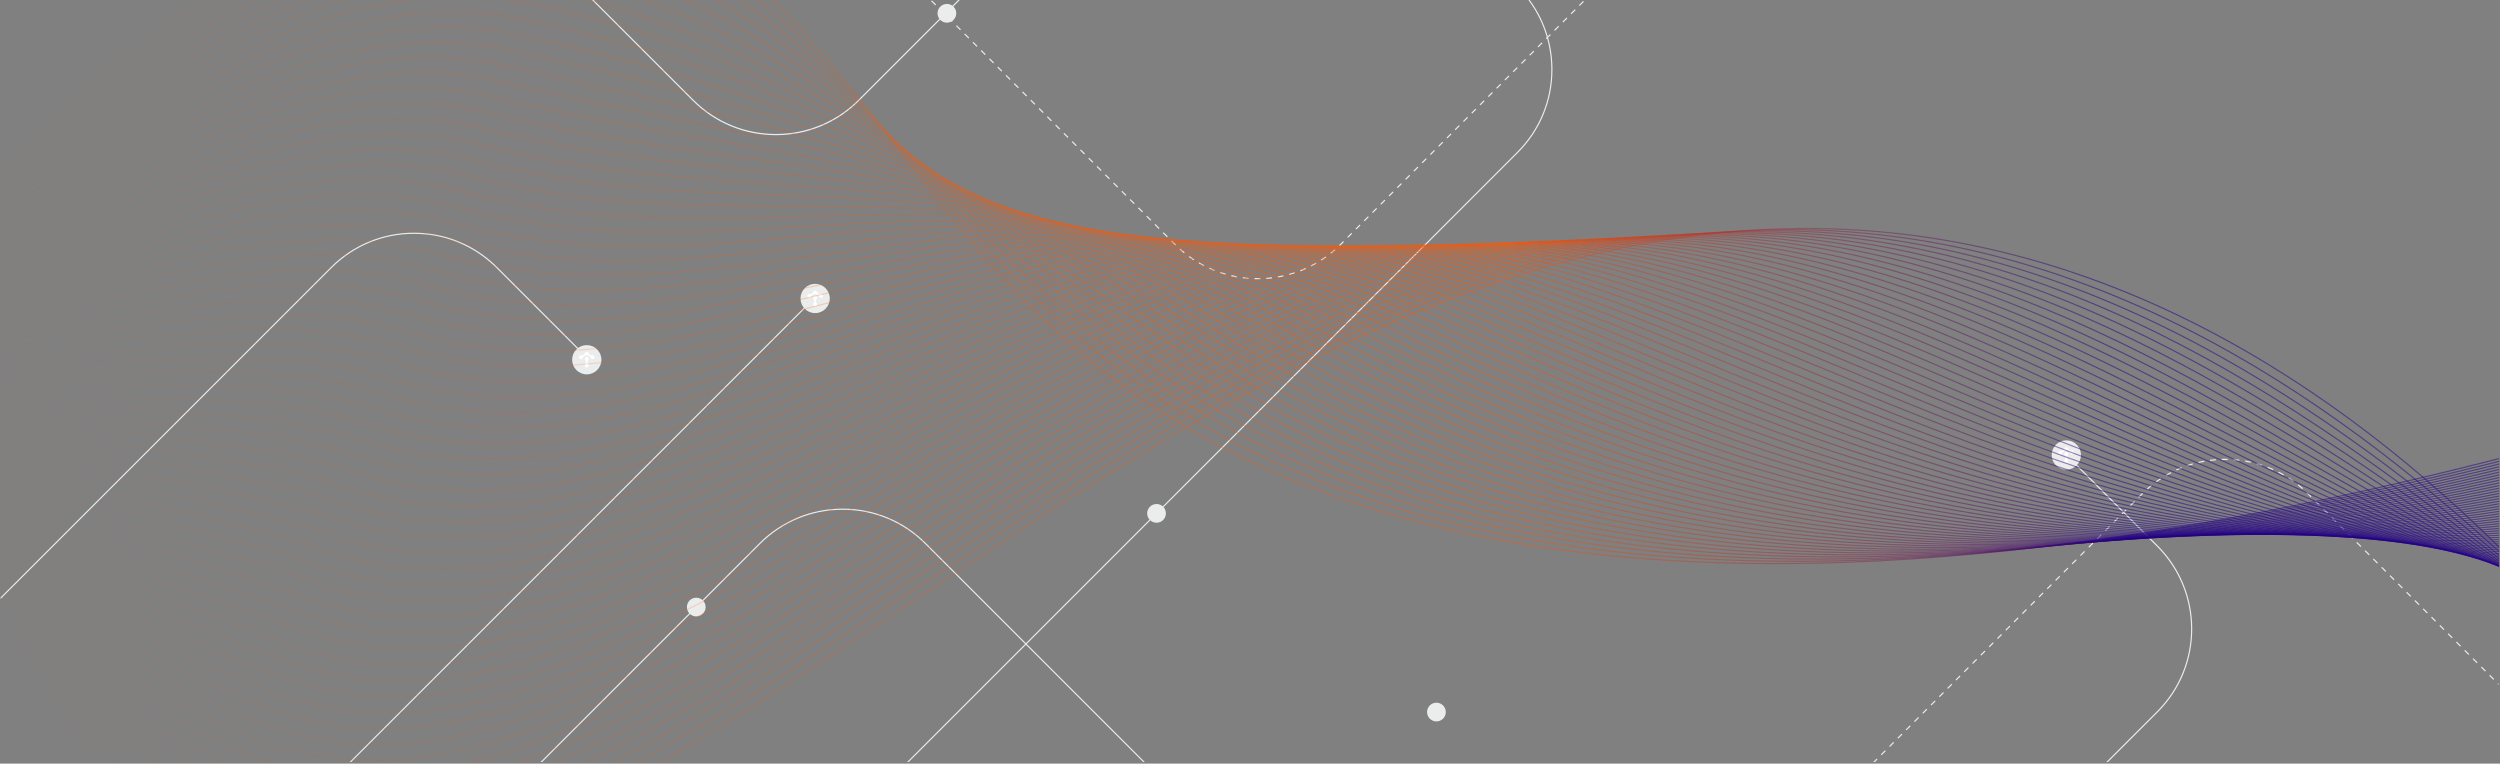 <?xml version="1.0" encoding="UTF-8"?>
<svg xmlns="http://www.w3.org/2000/svg" width="1601" height="489" viewBox="0 0 1601 489" fill="none">
  <rect x="0" y="0" width="1601" height="489" fill="#808080" stroke="none"/>
  <g clip-path="url(#clip0_884_62100)">
    <g clip-path="url(#clip1_884_62100)">
      <path d="M997.642 691.043L997.109 690.51L999.764 687.855L1000.3 688.388L997.642 691.043ZM1002.96 685.725L1002.43 685.193L1005.08 682.538L1005.61 683.07L1002.96 685.725ZM1008.28 680.408L1007.74 679.875L1010.4 677.22L1010.93 677.753L1008.27 680.408H1008.28ZM1013.59 675.09L1013.06 674.558L1015.72 671.903L1016.25 672.435L1013.59 675.09ZM1018.91 669.773L1018.38 669.24L1021.03 666.585L1021.57 667.118L1018.91 669.78V669.773ZM1024.23 664.455L1023.7 663.923L1026.35 661.268L1026.88 661.8L1024.23 664.455ZM1029.55 659.138L1029.01 658.605L1031.67 655.95L1032.2 656.483L1029.55 659.145V659.138ZM1034.86 653.82L1034.33 653.288L1036.99 650.633L1037.52 651.165L1034.86 653.82ZM1040.18 648.503L1039.65 647.97L1042.3 645.315L1042.84 645.848L1040.18 648.503ZM1045.5 643.185L1044.97 642.653L1047.62 639.99L1048.15 640.523L1045.5 643.178V643.185ZM1050.82 637.868L1050.28 637.335L1052.94 634.68L1053.47 635.213L1050.82 637.868ZM1056.13 632.55L1055.6 632.018L1058.26 629.363L1058.79 629.895L1056.13 632.55ZM1061.45 627.233L1060.92 626.7L1063.57 624.045L1064.11 624.578L1061.45 627.233ZM1066.77 621.915L1066.24 621.383L1068.89 618.728L1069.42 619.26L1066.77 621.915ZM1072.09 616.598L1071.55 616.065L1074.21 613.41L1074.74 613.943L1072.09 616.598ZM1077.4 611.28L1076.87 610.748L1079.53 608.093L1080.06 608.625L1077.4 611.28ZM1082.72 605.963L1082.19 605.43L1084.85 602.775L1085.38 603.308L1082.73 605.97L1082.72 605.963ZM1766.89 605.52L1764.23 602.865L1764.76 602.333L1767.42 604.988L1766.89 605.52ZM1088.04 600.645L1087.51 600.113L1090.16 597.458L1090.69 597.99L1088.04 600.645ZM1761.57 600.203L1758.91 597.548L1759.45 597.015L1762.1 599.67L1761.57 600.203ZM1093.36 595.328L1092.82 594.795L1095.48 592.14L1096.01 592.673L1093.36 595.328ZM1756.26 594.885L1753.6 592.223L1754.14 591.69L1756.79 594.345L1756.26 594.878V594.885ZM1098.67 590.01L1098.14 589.478L1100.8 586.823L1101.33 587.355L1098.67 590.01ZM1750.94 589.568L1748.29 586.913L1748.82 586.38L1751.47 589.035L1750.94 589.568ZM1103.99 584.693L1103.46 584.16L1106.11 581.505L1106.65 582.038L1103.99 584.693ZM1745.62 584.25L1742.97 581.595L1743.5 581.063L1746.16 583.718L1745.62 584.25ZM1109.31 579.375L1108.78 578.843L1111.43 576.188L1111.96 576.72L1109.31 579.383V579.375ZM1740.31 578.933L1737.65 576.278L1738.18 575.745L1740.84 578.4L1740.31 578.933ZM1114.63 574.058L1114.09 573.525L1116.75 570.863L1117.28 571.395L1114.63 574.05V574.058ZM1734.99 573.615L1732.33 570.96L1732.87 570.428L1735.52 573.083L1734.99 573.615ZM1119.94 568.74L1119.41 568.208L1122.07 565.553L1122.6 566.085L1119.94 568.74ZM1729.67 568.298L1727.02 565.643L1727.55 565.11L1730.2 567.765L1729.67 568.298ZM1125.26 563.423L1124.73 562.89L1127.38 560.228L1127.92 560.76L1125.26 563.415V563.423ZM1724.35 562.98L1721.7 560.325L1722.23 559.793L1724.89 562.455L1724.35 562.988V562.98ZM1130.57 558.105L1130.04 557.573L1132.69 554.918L1133.23 555.45L1130.57 558.105ZM1719.04 557.663L1716.38 555.008L1716.91 554.475L1719.57 557.13L1719.04 557.663ZM1135.89 552.788L1135.36 552.255L1138.01 549.6L1138.54 550.133L1135.89 552.788ZM1713.72 552.345L1711.06 549.69L1711.6 549.158L1714.25 551.813L1713.72 552.345ZM1141.21 547.47L1140.67 546.938L1143.33 544.283L1143.86 544.815L1141.21 547.47ZM1708.4 547.028L1705.75 544.373L1706.28 543.84L1708.93 546.495L1708.4 547.028ZM1146.52 542.153L1145.99 541.62L1148.65 538.965L1149.18 539.498L1146.52 542.153ZM1703.08 541.71L1700.43 539.055L1700.96 538.523L1703.62 541.178L1703.08 541.71ZM1151.84 536.835L1151.31 536.303L1153.96 533.648L1154.5 534.18L1151.84 536.835ZM1697.77 536.393L1695.11 533.738L1695.64 533.205L1698.3 535.86L1697.77 536.393ZM1157.16 531.518L1156.63 530.985L1159.28 528.33L1159.81 528.863L1157.16 531.518ZM1692.45 531.075L1689.79 528.42L1690.33 527.888L1692.98 530.543L1692.45 531.075ZM1162.47 526.2L1161.94 525.668L1164.6 523.013L1165.13 523.545L1162.48 526.208L1162.47 526.2ZM1687.13 525.758L1684.48 523.095L1685.01 522.563L1687.66 525.218L1687.13 525.75V525.758ZM1167.79 520.883L1167.25 520.35L1169.91 517.688L1170.44 518.22L1167.79 520.875V520.883ZM1681.81 520.44L1679.16 517.785L1679.69 517.253L1682.35 519.908L1681.81 520.44ZM1173.1 515.565L1172.57 515.033L1175.23 512.378L1175.76 512.91L1173.1 515.565ZM1676.5 515.123L1673.84 512.46L1674.37 511.928L1677.03 514.583L1676.5 515.115V515.123ZM1178.42 510.248L1177.89 509.715L1180.54 507.053L1181.08 507.585L1178.41 510.24L1178.42 510.248ZM1671.18 509.805L1668.52 507.15L1669.05 506.618L1671.7 509.273L1671.17 509.805H1671.18ZM1183.74 504.93L1183.21 504.398L1185.86 501.743L1186.39 502.275L1183.74 504.93ZM1665.86 504.488L1663.21 501.833L1663.74 501.3L1666.39 503.955L1665.86 504.488ZM1189.06 499.613L1188.52 499.08L1191.18 496.425L1191.71 496.958L1189.06 499.613ZM1660.54 499.17L1657.89 496.515L1658.42 495.983L1661.08 498.638L1660.54 499.17ZM1194.37 494.295L1193.83 493.763L1196.49 491.108L1197.02 491.64L1194.37 494.295ZM1655.23 493.853L1652.57 491.198L1653.1 490.665L1655.76 493.32L1655.23 493.853ZM1199.68 488.978L1199.15 488.445L1201.81 485.79L1202.34 486.323L1199.68 488.978ZM1649.91 488.535L1647.25 485.88L1647.79 485.348L1650.44 488.003L1649.91 488.535ZM1205 483.66L1204.47 483.128L1207.12 480.473L1207.66 481.005L1204.99 483.66H1205ZM1644.59 483.218L1641.94 480.563L1642.47 480.03L1645.12 482.685L1644.59 483.218ZM1210.32 478.343L1209.79 477.81L1212.44 475.155L1212.97 475.688L1210.32 478.343ZM1639.27 477.9L1636.62 475.245L1637.15 474.713L1639.81 477.368L1639.27 477.9ZM1215.64 473.025L1215.1 472.493L1217.76 469.838L1218.29 470.37L1215.64 473.033V473.025ZM1633.96 472.583L1631.3 469.92L1631.83 469.388L1634.49 472.043L1633.96 472.575V472.583ZM1220.95 467.708L1220.42 467.175L1223.08 464.52L1223.61 465.053L1220.95 467.708ZM1628.64 467.265L1625.98 464.61L1626.52 464.078L1629.17 466.733L1628.64 467.265ZM1226.26 462.39L1225.73 461.858L1228.39 459.203L1228.92 459.735L1226.26 462.398V462.39ZM1623.32 461.948L1620.67 459.285L1621.2 458.753L1623.85 461.408L1623.32 461.94V461.948ZM1231.58 457.073L1231.05 456.54L1233.7 453.878L1234.24 454.41L1231.58 457.065V457.073ZM1618 456.63L1615.35 453.975L1615.88 453.443L1618.54 456.105L1618 456.638V456.63ZM1236.9 451.755L1236.37 451.223L1239.02 448.568L1239.55 449.1L1236.9 451.755ZM1612.69 451.313L1610.03 448.658L1610.56 448.125L1613.22 450.78L1612.69 451.313ZM1242.22 446.438L1241.68 445.905L1244.34 443.25L1244.87 443.783L1242.22 446.438ZM1607.37 445.995L1604.71 443.34L1605.25 442.808L1607.9 445.463L1607.37 445.995ZM1247.53 441.12L1247 440.588L1249.66 437.933L1250.19 438.465L1247.53 441.12ZM1602.05 440.678L1599.4 438.023L1599.93 437.49L1602.58 440.145L1602.05 440.678ZM1252.85 435.803L1252.32 435.27L1254.97 432.615L1255.51 433.148L1252.85 435.803ZM1596.73 435.36L1594.08 432.705L1594.61 432.173L1597.27 434.828L1596.73 435.36ZM1258.16 430.485L1257.63 429.953L1260.28 427.298L1260.82 427.83L1258.16 430.485ZM1591.42 430.043L1588.76 427.388L1589.29 426.855L1591.95 429.518L1591.42 430.05V430.043ZM1263.48 425.168L1262.95 424.635L1265.6 421.98L1266.13 422.513L1263.48 425.168ZM1586.1 424.725L1583.44 422.07L1583.98 421.538L1586.63 424.193L1586.1 424.725ZM1268.8 419.85L1268.26 419.318L1270.92 416.663L1271.45 417.195L1268.8 419.858V419.85ZM1580.78 419.408L1578.13 416.753L1578.66 416.22L1581.31 418.875L1580.78 419.408ZM1274.11 414.533L1273.58 414L1276.24 411.345L1276.77 411.878L1274.11 414.533ZM1575.46 414.09L1572.81 411.435L1573.34 410.903L1576 413.558L1575.46 414.09ZM1279.43 409.215L1278.9 408.683L1281.55 406.028L1282.09 406.56L1279.43 409.223V409.215ZM1570.15 408.773L1567.49 406.11L1568.02 405.578L1570.68 408.233L1570.15 408.765V408.773ZM1284.75 403.898L1284.22 403.365L1286.87 400.703L1287.4 401.235L1284.75 403.89V403.898ZM1564.83 403.455L1562.17 400.8L1562.71 400.268L1565.36 402.923L1564.83 403.455ZM1290.06 398.58L1289.53 398.048L1292.18 395.393L1292.71 395.925L1290.06 398.58ZM1559.51 398.138L1556.86 395.483L1557.39 394.95L1560.04 397.605L1559.51 398.138ZM1295.38 393.263L1294.84 392.73L1297.5 390.075L1298.03 390.608L1295.38 393.263ZM1554.19 392.82L1551.54 390.165L1552.07 389.633L1554.73 392.288L1554.19 392.82ZM1300.69 387.945L1300.16 387.413L1302.82 384.758L1303.35 385.29L1300.69 387.945ZM1548.88 387.503L1546.22 384.848L1546.75 384.315L1549.41 386.97L1548.88 387.503ZM1306.01 382.628L1305.48 382.095L1308.13 379.44L1308.67 379.973L1306.01 382.628ZM1543.56 382.185L1540.9 379.523L1541.44 378.99L1544.09 381.645L1543.56 382.178V382.185ZM1311.33 377.31L1310.8 376.778L1313.45 374.123L1313.98 374.655L1311.33 377.31ZM1538.24 376.868L1535.59 374.213L1536.12 373.68L1538.77 376.343L1538.24 376.875V376.868ZM1316.65 371.993L1316.11 371.46L1318.77 368.805L1319.3 369.338L1316.65 371.993ZM1532.92 371.55L1530.27 368.895L1530.8 368.363L1533.46 371.018L1532.92 371.55ZM1321.96 366.675L1321.42 366.143L1324.08 363.488L1324.61 364.02L1321.96 366.683V366.675ZM1527.61 366.233L1524.95 363.578L1525.48 363.045L1528.14 365.708L1527.61 366.24V366.233ZM1327.27 361.358L1326.74 360.825L1329.4 358.17L1329.93 358.703L1327.27 361.358ZM1522.29 360.915L1519.63 358.26L1520.17 357.728L1522.82 360.383L1522.29 360.915ZM1332.59 356.04L1332.06 355.508L1334.71 352.853L1335.25 353.385L1332.59 356.04ZM1516.97 355.598L1514.32 352.943L1514.85 352.41L1517.5 355.065L1516.97 355.598ZM1337.91 350.723L1337.38 350.19L1340.03 347.528L1340.56 348.06L1337.9 350.715L1337.91 350.723ZM1511.65 350.28L1509 347.625L1509.53 347.093L1512.19 349.748L1511.65 350.28ZM1343.23 345.405L1342.69 344.873L1345.35 342.218L1345.88 342.75L1343.23 345.405ZM1506.34 344.963L1503.68 342.308L1504.21 341.775L1506.87 344.43L1506.34 344.963ZM1348.54 340.088L1348.01 339.555L1350.67 336.9L1351.2 337.433L1348.54 340.088ZM1501.02 339.645L1498.36 336.99L1498.89 336.458L1501.54 339.113L1501.01 339.645H1501.02ZM1353.85 334.77L1353.32 334.238L1355.98 331.583L1356.51 332.115L1353.85 334.77ZM1495.7 334.328L1493.05 331.673L1493.58 331.14L1496.23 333.795L1495.7 334.328ZM1359.17 329.453L1358.64 328.92L1361.29 326.265L1361.83 326.798L1359.17 329.453ZM1490.38 329.01L1487.73 326.348L1488.26 325.815L1490.92 328.47L1490.38 329.003V329.01ZM1364.49 324.135L1363.96 323.603L1366.61 320.948L1367.14 321.48L1364.49 324.135ZM1485.07 323.693L1482.41 321.038L1482.94 320.505L1485.6 323.16L1485.07 323.693ZM1369.81 318.818L1369.27 318.285L1371.94 315.623L1372.46 316.155L1369.81 318.81V318.818ZM1479.75 318.375L1477.77 316.395C1477.54 316.17 1477.32 315.945 1477.09 315.728L1477.62 315.195C1477.85 315.42 1478.08 315.645 1478.3 315.87L1480.28 317.85L1479.75 318.383V318.375ZM1375.18 313.598L1374.68 313.043C1375.61 312.203 1376.58 311.378 1377.55 310.59L1378.03 311.175C1377.06 311.955 1376.11 312.773 1375.18 313.605V313.598ZM1474.35 313.185C1473.42 312.36 1472.46 311.558 1471.48 310.778L1471.95 310.193C1472.93 310.973 1473.9 311.79 1474.84 312.623L1474.35 313.185ZM1380.99 308.888L1380.55 308.28C1381.55 307.545 1382.6 306.818 1383.65 306.128L1384.06 306.758C1383.02 307.44 1381.99 308.16 1380.99 308.888ZM1468.51 308.52C1467.49 307.793 1466.46 307.08 1465.42 306.413L1465.82 305.783C1466.87 306.458 1467.92 307.178 1468.94 307.913L1468.51 308.52ZM1387.24 304.778L1386.86 304.133C1387.94 303.495 1389.06 302.88 1390.17 302.303L1390.51 302.97C1389.41 303.54 1388.32 304.155 1387.24 304.785V304.778ZM1462.23 304.463C1461.16 303.84 1460.05 303.248 1458.94 302.678L1459.29 302.01C1460.41 302.58 1461.52 303.188 1462.61 303.81L1462.24 304.463H1462.23ZM1393.87 301.32L1393.56 300.638C1394.71 300.113 1395.87 299.61 1397.03 299.153L1397.31 299.85C1396.16 300.308 1395.01 300.803 1393.87 301.32ZM1455.57 301.065C1454.43 300.555 1453.27 300.068 1452.12 299.618L1452.39 298.92C1453.55 299.37 1454.73 299.865 1455.88 300.383L1455.57 301.065ZM1400.82 298.553L1400.58 297.84C1401.76 297.435 1402.98 297.053 1404.19 296.708L1404.4 297.428C1403.2 297.773 1402 298.148 1400.83 298.545L1400.82 298.553ZM1448.6 298.358C1447.42 297.968 1446.22 297.6 1445.02 297.27L1445.23 296.55C1446.43 296.888 1447.65 297.255 1448.84 297.653L1448.6 298.365V298.358ZM1408.01 296.498L1407.84 295.77C1409.06 295.485 1410.31 295.23 1411.54 295.005L1411.67 295.74C1410.45 295.958 1409.22 296.213 1408.01 296.498ZM1441.39 296.363C1440.19 296.093 1438.95 295.845 1437.73 295.635L1437.85 294.893C1439.09 295.11 1440.34 295.35 1441.56 295.628L1441.39 296.363ZM1415.37 295.17L1415.27 294.428C1416.52 294.27 1417.78 294.135 1419.03 294.038L1419.09 294.788C1417.85 294.885 1416.6 295.013 1415.37 295.178V295.17ZM1434.02 295.095C1432.79 294.945 1431.54 294.825 1430.3 294.735L1430.35 293.985C1431.61 294.075 1432.87 294.195 1434.11 294.345L1434.02 295.088V295.095ZM1422.82 294.585L1422.8 293.835C1424.06 293.798 1425.32 293.79 1426.58 293.82L1426.57 294.57C1425.32 294.548 1424.07 294.548 1422.82 294.585Z" fill="#EBECEC"></path>
      <path d="M1012.28 825.657L1011.75 825.125L1381.34 455.533C1410.44 426.44 1410.44 379.092 1381.34 350L1321.88 290.533L1322.41 290L1381.88 349.467C1411.26 378.86 1411.26 426.672 1381.88 456.065L1012.28 825.657Z" fill="#EBECEC"></path>
      <path d="M521.373 190.5L165.5 546.373L166.03 546.903L521.903 191.03L521.373 190.5Z" fill="#EBECEC"></path>
      <path d="M-168.468 552.455L-169 551.922L211.842 171.08C226.078 156.845 245.007 149 265.137 149C285.267 149 304.197 156.838 318.432 171.08L376.4 229.048L375.867 229.58L317.9 171.613C303.807 157.52 285.065 149.758 265.13 149.758C245.195 149.758 226.46 157.52 212.36 171.613L-168.468 552.455Z" fill="#EBECEC"></path>
      <path d="M496.887 86.573C476.757 86.573 457.827 78.735 443.592 64.493L272.75 -106.35L273.282 -106.883L444.125 63.96C473.217 93.06 520.565 93.06 549.658 63.96L950 -336.375L950.532 -335.842L550.19 64.5C535.955 78.735 517.025 86.58 496.895 86.58L496.887 86.573Z" fill="#EBECEC"></path>
      <path d="M805.513 178.865C804.801 178.865 804.081 178.857 803.368 178.835L803.391 178.085C804.636 178.122 805.873 178.122 807.118 178.1L807.133 178.85C806.593 178.865 806.053 178.865 805.513 178.865ZM810.891 178.677L810.838 177.927C812.076 177.837 813.328 177.717 814.551 177.568L814.641 178.31C813.403 178.46 812.143 178.58 810.891 178.67V178.677ZM799.603 178.64C798.358 178.542 797.098 178.415 795.861 178.25L795.958 177.507C797.188 177.665 798.433 177.792 799.663 177.89L799.603 178.64ZM818.361 177.77L818.233 177.027C819.456 176.818 820.686 176.577 821.893 176.307L822.058 177.042C820.836 177.312 819.598 177.56 818.368 177.77H818.361ZM792.133 177.68C790.911 177.462 789.666 177.207 788.443 176.922L788.616 176.195C789.823 176.472 791.053 176.727 792.268 176.945L792.133 177.68ZM825.703 176.127L825.501 175.408C826.693 175.077 827.893 174.71 829.063 174.32L829.296 175.033C828.111 175.43 826.896 175.797 825.696 176.127H825.703ZM784.798 175.985C783.598 175.64 782.391 175.265 781.206 174.86L781.446 174.147C782.616 174.545 783.816 174.92 785.001 175.257L784.798 175.977V175.985ZM832.843 173.757L832.573 173.06C833.728 172.61 834.883 172.13 836.016 171.62L836.323 172.302C835.183 172.812 834.013 173.3 832.851 173.75L832.843 173.757ZM777.666 173.562C776.503 173.105 775.341 172.61 774.201 172.085L774.516 171.402C775.641 171.92 776.796 172.407 777.943 172.865L777.666 173.562ZM839.713 170.682L839.376 170.015C840.478 169.452 841.581 168.86 842.653 168.237L843.028 168.89C841.941 169.512 840.831 170.12 839.721 170.682H839.713ZM770.818 170.443C769.708 169.865 768.598 169.257 767.518 168.627L767.893 167.982C768.958 168.605 770.061 169.212 771.156 169.783L770.811 170.45L770.818 170.443ZM846.238 166.932L845.833 166.302C846.868 165.635 847.911 164.93 848.916 164.21L849.351 164.818C848.331 165.545 847.288 166.257 846.238 166.932ZM764.316 166.647C763.273 165.965 762.231 165.245 761.218 164.51L761.661 163.902C762.658 164.63 763.693 165.342 764.728 166.017L764.316 166.647ZM852.358 162.552L851.893 161.967C852.861 161.195 853.828 160.392 854.751 159.575L855.246 160.137C854.308 160.962 853.341 161.772 852.358 162.552ZM758.233 162.222C757.258 161.435 756.298 160.617 755.361 159.785L755.863 159.222C756.786 160.047 757.746 160.857 758.706 161.637L758.233 162.222ZM858.013 157.58L857.488 157.04C857.751 156.785 858.013 156.53 858.268 156.267L860.136 154.4L860.668 154.932L858.801 156.8C858.538 157.062 858.276 157.325 858.013 157.58ZM752.616 157.212L749.961 154.565L750.493 154.033L753.141 156.68L752.616 157.212ZM863.316 152.285L862.783 151.752L865.431 149.105L865.963 149.637L863.316 152.285ZM747.313 151.91L744.666 149.262L745.198 148.73L747.846 151.377L747.313 151.91ZM868.618 146.982L868.086 146.45L870.733 143.802L871.266 144.335L868.618 146.982ZM742.018 146.607L739.371 143.96L739.903 143.427L742.551 146.075L742.018 146.607ZM873.921 141.68L873.388 141.147L876.036 138.5L876.568 139.033L873.921 141.68ZM736.716 141.305L734.068 138.658L734.601 138.125L737.248 140.772L736.716 141.305ZM879.216 136.377L878.683 135.845L881.331 133.197L881.863 133.73L879.216 136.377ZM731.413 136.002L728.766 133.355L729.298 132.822L731.946 135.47L731.413 136.002ZM884.511 131.075L883.978 130.542L886.626 127.895L887.158 128.427L884.511 131.075ZM726.111 130.7L723.463 128.052L723.996 127.52L726.643 130.167L726.111 130.7ZM889.806 125.772L889.273 125.24L891.921 122.592L892.453 123.125L889.806 125.772ZM720.808 125.397L718.161 122.75L718.693 122.217L721.341 124.865L720.808 125.397ZM895.101 120.47L894.568 119.937L897.216 117.29L897.748 117.823L895.101 120.47ZM715.506 120.095L712.858 117.448L713.391 116.915L716.038 119.562L715.506 120.095ZM900.396 115.167L899.863 114.635L902.511 111.987L903.043 112.52L900.396 115.167ZM710.203 114.792L707.556 112.145L708.088 111.612L710.736 114.26L710.203 114.792ZM905.691 109.865L905.158 109.332L907.806 106.685L908.338 107.217L905.691 109.865ZM704.901 109.49L702.253 106.842L702.786 106.31L705.433 108.957L704.901 109.49ZM910.986 104.562L910.453 104.03L913.101 101.382L913.633 101.915L910.986 104.562ZM699.598 104.187L696.951 101.54L697.483 101.007L700.131 103.655L699.598 104.187ZM916.281 99.26L915.748 98.728L918.396 96.08L918.928 96.612L916.281 99.26ZM694.296 98.885L691.648 96.237L692.181 95.705L694.828 98.353L694.296 98.885ZM921.576 93.957L921.043 93.425L923.691 90.778L924.223 91.31L921.576 93.957ZM688.993 93.582L686.346 90.935L686.878 90.403L689.526 93.05L688.993 93.582ZM926.871 88.655L926.338 88.123L928.986 85.475L929.518 86.007L926.871 88.655ZM683.691 88.28L681.043 85.632L681.576 85.1L684.223 87.748L683.691 88.28ZM932.166 83.353L931.633 82.82L934.281 80.172L934.813 80.705L932.166 83.353ZM678.388 82.978L675.741 80.33L676.273 79.797L678.921 82.445L678.388 82.978ZM937.468 78.05L936.936 77.517L939.583 74.87L940.116 75.403L937.468 78.05ZM673.093 77.675L670.446 75.028L670.978 74.495L673.626 77.142L673.093 77.675ZM942.771 72.748L942.238 72.215L944.886 69.567L945.418 70.1L942.771 72.748ZM667.798 72.373L665.151 69.725L665.683 69.192L668.331 71.84L667.798 72.373ZM948.073 67.445L947.541 66.912L950.188 64.265L950.721 64.797L948.073 67.445ZM662.503 67.07L659.856 64.422L660.388 63.89L663.036 66.537L662.503 67.07ZM953.376 62.142L952.843 61.61L955.491 58.962L956.023 59.495L953.376 62.142ZM657.208 61.767L654.561 59.12L655.093 58.587L657.741 61.235L657.208 61.767ZM958.678 56.84L958.146 56.307L960.793 53.66L961.326 54.193L958.678 56.84ZM651.913 56.465L649.266 53.818L649.798 53.285L652.446 55.932L651.913 56.465ZM963.981 51.538L963.448 51.005L966.096 48.358L966.628 48.89L963.981 51.538ZM646.618 51.163L643.971 48.515L644.503 47.983L647.151 50.63L646.618 51.163ZM969.283 46.235L968.751 45.703L971.398 43.055L971.931 43.587L969.283 46.235ZM641.323 45.86L638.676 43.212L639.208 42.68L641.856 45.328L641.323 45.86ZM974.586 40.932L974.053 40.4L976.701 37.752L977.233 38.285L974.586 40.932ZM636.028 40.557L633.381 37.91L633.913 37.377L636.561 40.025L636.028 40.557ZM979.888 35.63L979.356 35.097L982.003 32.45L982.536 32.983L979.888 35.63ZM630.733 35.255L628.086 32.608L628.618 32.075L631.266 34.722L630.733 35.255ZM985.191 30.328L984.658 29.795L987.306 27.148L987.838 27.68L985.191 30.328ZM625.438 29.953L622.791 27.305L623.323 26.773L625.971 29.42L625.438 29.953ZM990.493 25.025L989.961 24.492L992.608 21.845L993.141 22.378L990.493 25.025ZM620.143 24.65L617.496 22.003L618.028 21.47L620.676 24.117L620.143 24.65ZM995.796 19.723L995.263 19.19L997.911 16.543L998.443 17.075L995.796 19.723ZM614.841 19.348L612.193 16.7L612.726 16.168L615.373 18.815L614.841 19.348ZM1001.09 14.42L1000.56 13.887L1003.21 11.24L1003.74 11.773L1001.09 14.42ZM609.538 14.045L606.891 11.398L607.423 10.865L610.071 13.512L609.538 14.045ZM1006.39 9.117L1005.85 8.585L1008.5 5.937L1009.03 6.47L1006.39 9.117ZM604.236 8.742L601.588 6.095L602.121 5.562L604.768 8.21L604.236 8.742ZM1011.68 3.815L1011.15 3.282L1013.8 0.635L1014.33 1.167L1011.68 3.815ZM598.933 3.44L596.286 0.792L596.818 0.26L599.466 2.907L598.933 3.44ZM1016.98 -1.488L1016.44 -2.02L1019.09 -4.668L1019.62 -4.135L1016.98 -1.488ZM593.631 -1.863L590.983 -4.51L591.516 -5.043L594.163 -2.395L593.631 -1.863ZM1022.27 -6.79L1021.74 -7.323L1024.39 -9.97L1024.92 -9.438L1022.27 -6.79ZM588.328 -7.165L585.681 -9.813L586.213 -10.345L588.861 -7.698L588.328 -7.165ZM1027.57 -12.092L1027.03 -12.625L1029.68 -15.273L1030.21 -14.74L1027.57 -12.092ZM583.026 -12.467L580.378 -15.115L580.911 -15.648L583.558 -13L583.026 -12.467ZM1032.86 -17.395L1032.33 -17.927L1034.98 -20.575L1035.51 -20.043L1032.86 -17.395ZM577.723 -17.77L575.076 -20.418L575.608 -20.95L578.256 -18.302L577.723 -17.77ZM1038.16 -22.698L1037.62 -23.23L1040.27 -25.878L1040.8 -25.345L1038.16 -22.698ZM572.421 -23.073L569.773 -25.72L570.306 -26.253L572.953 -23.605L572.421 -23.073ZM1043.45 -28L1042.92 -28.532L1045.57 -31.18L1046.1 -30.648L1043.45 -28ZM567.118 -28.375L564.471 -31.023L565.003 -31.555L567.651 -28.907L567.118 -28.375ZM1048.75 -33.303L1048.21 -33.835L1050.86 -36.483L1051.39 -35.95L1048.75 -33.303ZM561.816 -33.678L559.168 -36.325L559.701 -36.858L562.348 -34.21L561.816 -33.678ZM1054.05 -38.605L1053.52 -39.138L1056.16 -41.785L1056.7 -41.252L1054.05 -38.605ZM556.521 -38.98L553.873 -41.627L554.406 -42.16L557.053 -39.513L556.521 -38.98ZM1059.34 -43.907L1058.81 -44.44L1061.46 -47.087L1061.99 -46.555L1059.34 -43.907ZM551.218 -44.282L548.571 -46.93L549.103 -47.462L551.751 -44.815L551.218 -44.282ZM1064.65 -49.21L1064.11 -49.742L1066.76 -52.39L1067.29 -51.858L1064.65 -49.21ZM545.923 -49.585L543.276 -52.233L543.808 -52.765L546.456 -50.117L545.923 -49.585ZM1069.95 -54.513L1069.42 -55.045L1072.06 -57.693L1072.6 -57.16L1069.95 -54.513ZM540.628 -54.888L537.981 -57.535L538.513 -58.068L541.161 -55.42L540.628 -54.888ZM1075.25 -59.815L1074.72 -60.347L1077.37 -62.995L1077.9 -62.462L1075.25 -59.815ZM535.333 -60.19L532.686 -62.837L533.218 -63.37L535.866 -60.722L535.333 -60.19ZM1080.55 -65.118L1080.02 -65.65L1082.67 -68.297L1083.2 -67.765L1080.55 -65.118ZM530.038 -65.493L527.391 -68.14L527.923 -68.672L530.571 -66.025L530.038 -65.493ZM1085.86 -70.42L1085.32 -70.953L1087.97 -73.6L1088.5 -73.067L1085.86 -70.42ZM524.743 -70.795L522.096 -73.442L522.628 -73.975L525.276 -71.328L524.743 -70.795ZM1091.16 -75.722L1090.63 -76.255L1093.27 -78.903L1093.81 -78.37L1091.16 -75.722ZM519.448 -76.097L516.801 -78.745L517.333 -79.278L519.981 -76.63L519.448 -76.097ZM1096.46 -81.025L1095.93 -81.558L1098.58 -84.205L1099.11 -83.672L1096.46 -81.025ZM514.153 -81.4L511.506 -84.047L512.038 -84.58L514.686 -81.933L514.153 -81.4ZM1101.76 -86.328L1101.23 -86.86L1103.88 -89.507L1104.41 -88.975L1101.76 -86.328ZM508.858 -86.703L506.211 -89.35L506.743 -89.882L509.391 -87.235L508.858 -86.703ZM1107.07 -91.63L1106.53 -92.162L1109.18 -94.81L1109.71 -94.278L1107.07 -91.63ZM1112.37 -96.925L1111.84 -97.457L1114.48 -100.105L1115.02 -99.573L1112.37 -96.925ZM1117.67 -102.228L1117.14 -102.76L1119.79 -105.408L1120.32 -104.875L1117.67 -102.228ZM1122.97 -107.523L1122.44 -108.055L1125.09 -110.703L1125.62 -110.17L1122.97 -107.523ZM1128.28 -112.825L1127.74 -113.358L1130.39 -116.005L1130.92 -115.473L1128.28 -112.825ZM1133.57 -118.12L1133.04 -118.653L1135.69 -121.3L1136.22 -120.768L1133.57 -118.12ZM1138.87 -123.423L1138.34 -123.955L1140.99 -126.603L1141.52 -126.07L1138.87 -123.423ZM1144.18 -128.725L1143.64 -129.258L1146.29 -131.905L1146.82 -131.373L1144.18 -128.725ZM1149.48 -134.02L1148.95 -134.553L1151.59 -137.2L1152.13 -136.668L1149.48 -134.02ZM1154.77 -139.323L1154.24 -139.855L1156.89 -142.503L1157.42 -141.97L1154.77 -139.323ZM1160.08 -144.618L1159.54 -145.15L1162.19 -147.798L1162.72 -147.265L1160.08 -144.618ZM1165.38 -149.92L1164.85 -150.453L1167.49 -153.1L1168.03 -152.568L1165.38 -149.92ZM1170.68 -155.223L1170.15 -155.755L1172.8 -158.403L1173.33 -157.87L1170.68 -155.223ZM1175.98 -160.518L1175.45 -161.05L1178.1 -163.698L1178.63 -163.165L1175.98 -160.518ZM1181.28 -165.82L1180.75 -166.352L1183.39 -169L1183.93 -168.468L1181.28 -165.82Z" fill="#EBECEC"></path>
      <path d="M504.837 565.102L504.305 564.57L971.592 97.282C985.685 83.19 993.447 64.448 993.447 44.513C993.447 24.578 985.685 5.843 971.592 -8.258L704.75 -275.093L705.282 -275.625L972.125 -8.783C986.36 5.453 994.205 24.383 994.205 44.513C994.205 64.642 986.367 83.573 972.125 97.808L504.837 565.095V565.102Z" fill="#EBECEC"></path>
      <path d="M881.75 637.658L592.407 348.315C578.315 334.223 559.572 326.46 539.637 326.46C519.702 326.46 500.967 334.223 486.867 348.315L256.025 579.158L255.492 578.625L486.335 347.783C500.57 333.548 519.5 325.703 539.63 325.703C559.76 325.703 578.69 333.54 592.925 347.783L882.267 637.125L881.735 637.658H881.75Z" fill="#EBECEC"></path>
      <path d="M522.016 200.513C527.193 200.513 531.391 196.315 531.391 191.138C531.391 185.96 527.193 181.763 522.016 181.763C516.838 181.763 512.641 185.96 512.641 191.138C512.641 196.315 516.838 200.513 522.016 200.513Z" fill="#EBECEC"></path>
      <path d="M375.766 239.75C380.943 239.75 385.141 235.553 385.141 230.375C385.141 225.197 380.943 221 375.766 221C370.588 221 366.391 225.197 366.391 230.375C366.391 235.553 370.588 239.75 375.766 239.75Z" fill="#EBECEC"></path>
      <path d="M1323.27 300.75C1328.44 300.75 1332.64 296.553 1332.64 291.375C1332.64 286.197 1328.44 282 1323.27 282C1318.09 282 1313.89 286.197 1313.89 291.375C1313.89 296.553 1318.09 300.75 1323.27 300.75Z" fill="#EBECEC"></path>
      <path d="M606.391 14.513C609.704 14.513 612.391 11.826 612.391 8.513C612.391 5.199 609.704 2.513 606.391 2.513C603.077 2.513 600.391 5.199 600.391 8.513C600.391 11.826 603.077 14.513 606.391 14.513Z" fill="#EBECEC"></path>
      <path d="M445.891 394.763C449.204 394.763 451.891 392.076 451.891 388.763C451.891 385.449 449.204 382.763 445.891 382.763C442.577 382.763 439.891 385.449 439.891 388.763C439.891 392.076 442.577 394.763 445.891 394.763Z" fill="#EBECEC"></path>
      <path d="M919.891 462C923.204 462 925.891 459.314 925.891 456C925.891 452.686 923.204 450 919.891 450C916.577 450 913.891 452.686 913.891 456C913.891 459.314 916.577 462 919.891 462Z" fill="#EBECEC"></path>
      <path d="M740.641 334.763C743.954 334.763 746.641 332.076 746.641 328.763C746.641 325.449 743.954 322.763 740.641 322.763C737.327 322.763 734.641 325.449 734.641 328.763C734.641 332.076 737.327 334.763 740.641 334.763Z" fill="#EBECEC"></path>
      <path d="M373.651 227.288C373.197 227.556 372.669 227.64 372.16 227.547C371.15 227.418 370.418 228.519 370.937 229.398C371.437 230.286 372.762 230.193 373.151 229.259C374.068 226.89 377.459 226.89 378.385 229.259C378.765 230.193 380.099 230.286 380.599 229.398C381.109 228.519 380.377 227.418 379.376 227.547C378.867 227.64 378.339 227.547 377.885 227.288C377.422 227.029 377.088 226.622 376.912 226.131C376.505 225.123 375.032 225.123 374.624 226.131C374.448 226.613 374.105 227.029 373.651 227.288Z" fill="white"></path>
      <path d="M375.763 228.565C374.754 228.565 374.161 229.74 374.781 230.554C375.115 230.943 375.3 231.443 375.3 231.97C375.3 232.488 375.115 232.988 374.781 233.386C374.151 234.2 374.754 235.384 375.763 235.375C376.773 235.375 377.366 234.2 376.745 233.386C376.412 232.997 376.227 232.497 376.227 231.97C376.227 231.452 376.412 230.952 376.745 230.554C377.375 229.74 376.773 228.556 375.763 228.565Z" fill="white"></path>
      <path d="M519.901 188.051C519.447 188.319 518.919 188.402 518.41 188.31C517.4 188.18 516.668 189.281 517.187 190.16C517.687 191.049 519.012 190.956 519.401 190.022C520.318 187.653 523.709 187.653 524.635 190.022C525.015 190.956 526.349 191.049 526.849 190.16C527.359 189.281 526.627 188.18 525.626 188.31C525.117 188.402 524.589 188.31 524.135 188.051C523.672 187.792 523.338 187.385 523.162 186.894C522.755 185.886 521.282 185.886 520.874 186.894C520.698 187.375 520.355 187.792 519.901 188.051Z" fill="white"></path>
      <path d="M522.013 189.328C521.004 189.328 520.411 190.503 521.031 191.317C521.365 191.706 521.55 192.205 521.55 192.733C521.55 193.251 521.365 193.75 521.031 194.148C520.401 194.963 521.004 196.147 522.013 196.138C523.023 196.138 523.616 194.963 522.995 194.148C522.662 193.76 522.477 193.26 522.477 192.733C522.477 192.214 522.662 191.715 522.995 191.317C523.625 190.503 523.023 189.318 522.013 189.328Z" fill="white"></path>
      <path d="M1321.15 288.288C1320.7 288.556 1320.17 288.64 1319.66 288.547C1318.65 288.418 1317.92 289.519 1318.44 290.398C1318.94 291.286 1320.26 291.193 1320.65 290.259C1321.57 287.89 1324.96 287.89 1325.89 290.259C1326.26 291.193 1327.6 291.286 1328.1 290.398C1328.61 289.519 1327.88 288.418 1326.88 288.547C1326.37 288.64 1325.84 288.547 1325.38 288.288C1324.92 288.029 1324.59 287.622 1324.41 287.131C1324 286.123 1322.53 286.123 1322.12 287.131C1321.95 287.613 1321.61 288.029 1321.15 288.288Z" fill="white"></path>
      <path d="M1323.26 289.565C1322.25 289.565 1321.66 290.74 1322.28 291.554C1322.61 291.943 1322.8 292.443 1322.8 292.97C1322.8 293.488 1322.61 293.988 1322.28 294.386C1321.65 295.2 1322.25 296.384 1323.26 296.375C1324.27 296.375 1324.87 295.2 1324.25 294.386C1323.91 293.997 1323.73 293.497 1323.73 292.97C1323.73 292.452 1323.91 291.952 1324.25 291.554C1324.88 290.74 1324.27 289.556 1323.26 289.565Z" fill="white"></path>
    </g>
    <g clip-path="url(#clip2_884_62100)">
      <path d="M-44.328 156.217C63.662 36.877 216.892 -94.443 369.952 -66.853C515.262 -40.663 562.232 111.037 684.242 218.857C824.852 343.117 1091.22 432.187 1642.48 282.597" stroke="url(#paint0_linear_884_62100)" stroke-width="0.75" stroke-miterlimit="10"></path>
      <path d="M-44.062 158.207C62.788 43.776 214.768 -84.944 366.038 -56.894C513.467 -29.553 566.358 109.677 693.098 217.747C835.608 339.257 1098.98 430.157 1642.53 284.487" stroke="url(#paint1_linear_884_62100)" stroke-width="0.75" stroke-miterlimit="10"></path>
      <path d="M-43.789 160.186C61.921 50.666 212.641 -75.424 362.141 -46.934C511.691 -18.434 570.431 108.316 701.971 216.626C846.271 335.446 1106.75 428.116 1642.59 286.376" stroke="url(#paint2_linear_884_62100)" stroke-width="0.75" stroke-miterlimit="10"></path>
      <path d="M-43.516 162.166C61.054 57.566 210.524 -65.853 358.234 -36.974C509.924 -7.304 574.434 106.956 710.834 215.506C856.834 331.696 1114.52 426.076 1642.64 288.266" stroke="url(#paint3_linear_884_62100)" stroke-width="0.75" stroke-miterlimit="10"></path>
      <path d="M-43.25 164.146C60.18 64.457 208.39 -56.264 354.32 -27.003C508.14 3.836 578.37 105.606 719.7 214.396C867.3 328.016 1122.29 424.046 1642.7 290.166" stroke="url(#paint4_linear_884_62100)" stroke-width="0.75" stroke-miterlimit="10"></path>
      <path d="M-42.977 166.127C59.313 71.347 206.263 -46.644 350.413 -17.044C506.373 14.976 582.253 104.257 728.563 213.277C877.683 324.397 1130.06 422.007 1642.76 292.057" stroke="url(#paint5_linear_884_62100)" stroke-width="0.75" stroke-miterlimit="10"></path>
      <path d="M-42.711 168.107C58.439 78.247 204.129 -36.993 346.499 -7.083C504.599 26.127 586.079 102.927 737.419 212.157C887.989 320.827 1137.82 419.967 1642.81 293.947" stroke="url(#paint6_linear_884_62100)" stroke-width="0.75" stroke-miterlimit="10"></path>
      <path d="M-42.438 170.097C57.572 85.137 201.992 -27.313 342.592 2.877C502.842 37.287 589.853 101.607 746.283 211.037C898.223 317.327 1145.58 417.927 1642.86 295.837" stroke="url(#paint7_linear_884_62100)" stroke-width="0.75" stroke-miterlimit="10"></path>
      <path d="M-42.172 172.077C56.698 92.037 199.848 -17.613 338.678 12.837C501.078 48.457 593.568 100.307 755.148 209.917C908.388 313.877 1153.36 415.887 1642.92 297.717" stroke="url(#paint8_linear_884_62100)" stroke-width="0.75" stroke-miterlimit="10"></path>
      <path d="M-41.898 174.057C55.832 98.927 197.702 -7.883 334.772 22.807C499.332 59.647 597.242 99.047 764.012 208.807C918.502 310.497 1161.12 413.857 1642.97 299.617" stroke="url(#paint9_linear_884_62100)" stroke-width="0.75" stroke-miterlimit="10"></path>
      <path d="M-41.633 176.036C54.957 105.826 195.557 1.876 330.857 32.766C497.567 70.826 600.867 97.796 772.867 207.686C928.547 307.156 1168.88 411.816 1643.02 301.506" stroke="url(#paint10_linear_884_62100)" stroke-width="0.75" stroke-miterlimit="10"></path>
      <path d="M-41.359 178.017C54.091 112.717 193.411 11.656 326.951 42.727C495.821 82.026 604.461 96.576 781.731 206.567C938.551 303.867 1176.65 409.777 1643.07 303.397" stroke="url(#paint11_linear_884_62100)" stroke-width="0.75" stroke-miterlimit="10"></path>
      <path d="M-41.086 179.997C53.224 119.607 191.254 21.447 323.044 52.687C494.074 93.227 608.004 95.387 790.604 205.457C948.514 300.647 1184.42 407.747 1643.13 305.297" stroke="url(#paint12_linear_884_62100)" stroke-width="0.75" stroke-miterlimit="10"></path>
      <path d="M-40.82 181.987C52.35 126.507 189.1 31.277 319.13 62.657C492.32 104.447 611.51 94.237 799.46 204.347C958.42 297.467 1192.19 405.727 1643.18 307.197" stroke="url(#paint13_linear_884_62100)" stroke-width="0.75" stroke-miterlimit="10"></path>
      <path d="M-40.547 183.967C51.483 133.407 186.933 41.117 315.223 72.617C490.573 115.677 614.983 93.117 808.323 203.227C968.303 294.327 1199.95 403.687 1643.23 309.077" stroke="url(#paint14_linear_884_62100)" stroke-width="0.75" stroke-miterlimit="10"></path>
      <path d="M-40.281 185.947C50.609 140.297 184.769 50.977 311.309 82.577C488.829 126.907 618.419 92.037 817.179 202.107C978.129 291.237 1207.71 401.647 1643.28 310.967" stroke="url(#paint15_linear_884_62100)" stroke-width="0.75" stroke-miterlimit="10"></path>
      <path d="M-40.008 187.927C49.742 147.187 182.602 60.857 307.402 92.537C487.082 138.157 621.822 90.987 826.052 200.987C987.952 288.187 1215.49 399.607 1643.34 312.857" stroke="url(#paint16_linear_884_62100)" stroke-width="0.75" stroke-miterlimit="10"></path>
      <path d="M-39.742 189.907C48.868 154.087 180.428 70.757 303.498 102.497C485.338 149.407 625.198 89.987 834.918 199.867C997.738 285.177 1223.26 397.567 1643.4 314.747" stroke="url(#paint17_linear_884_62100)" stroke-width="0.75" stroke-miterlimit="10"></path>
      <path d="M-39.469 191.886C48.001 160.976 178.261 80.666 299.591 112.456C483.601 160.676 628.551 89.016 843.781 198.746C1007.49 282.206 1231.02 395.526 1643.46 316.636" stroke="url(#paint18_linear_884_62100)" stroke-width="0.75" stroke-miterlimit="10"></path>
      <path d="M-39.203 193.867C47.127 167.867 176.077 90.597 295.677 122.417C481.847 171.957 631.857 88.097 852.637 197.627C1017.21 279.277 1238.79 393.487 1643.51 318.527" stroke="url(#paint19_linear_884_62100)" stroke-width="0.75" stroke-miterlimit="10"></path>
      <path d="M-38.93 195.856C46.26 174.766 173.9 100.556 291.77 132.386C480.1 183.256 635.15 87.226 861.51 196.516C1026.93 276.386 1246.56 391.456 1643.57 320.426" stroke="url(#paint20_linear_884_62100)" stroke-width="0.75" stroke-miterlimit="10"></path>
      <path d="M-38.656 197.837C45.394 181.667 171.724 110.517 287.864 142.347C478.354 194.557 638.424 86.386 870.374 195.397C1036.62 273.527 1254.33 389.417 1643.62 322.307" stroke="url(#paint21_linear_884_62100)" stroke-width="0.75" stroke-miterlimit="10"></path>
      <path d="M-38.391 199.816C44.519 188.556 169.529 120.496 283.949 152.316C476.599 205.886 641.669 85.606 879.229 194.286C1046.29 270.716 1262.09 387.386 1643.67 324.206" stroke="url(#paint22_linear_884_62100)" stroke-width="0.75" stroke-miterlimit="10"></path>
      <path d="M-38.117 201.797C43.653 195.447 167.343 130.487 280.043 162.277C474.853 217.217 644.893 84.856 888.093 193.177C1055.94 267.927 1269.85 385.357 1643.72 326.107" stroke="url(#paint23_linear_884_62100)" stroke-width="0.75" stroke-miterlimit="10"></path>
      <path d="M-37.852 203.777C42.778 202.337 165.148 140.497 276.128 172.237C473.098 228.567 648.088 84.157 896.958 192.057C1065.59 265.167 1277.63 383.317 1643.78 327.997" stroke="url(#paint24_linear_884_62100)" stroke-width="0.75" stroke-miterlimit="10"></path>
      <path d="M-37.578 205.757C41.902 209.237 162.952 150.517 272.222 182.197C471.342 239.927 651.282 83.507 905.822 190.937C1075.22 262.437 1285.39 381.277 1643.83 329.887" stroke="url(#paint25_linear_884_62100)" stroke-width="0.75" stroke-miterlimit="10"></path>
      <path d="M-37.312 207.747C41.028 216.137 160.748 160.557 268.308 192.167C469.578 251.317 654.447 82.906 914.677 189.827C1084.84 259.737 1293.15 379.247 1643.88 331.787" stroke="url(#paint26_linear_884_62100)" stroke-width="0.75" stroke-miterlimit="10"></path>
      <path d="M-37.039 209.726C40.161 223.026 158.551 170.596 264.401 202.126C467.811 262.706 657.601 82.346 923.541 188.706C1094.46 257.056 1300.92 377.206 1643.93 333.666" stroke="url(#paint27_linear_884_62100)" stroke-width="0.75" stroke-miterlimit="10"></path>
      <path d="M-36.766 211.706C39.294 229.926 156.344 180.656 260.494 212.086C466.054 274.116 660.744 81.836 932.404 187.586C1104.06 254.406 1308.68 375.166 1643.98 335.556" stroke="url(#paint28_linear_884_62100)" stroke-width="0.75" stroke-miterlimit="10"></path>
      <path d="M-36.5 213.686C38.42 236.816 154.14 190.726 256.58 222.046C464.27 285.536 663.87 81.366 941.27 186.466C1113.67 251.786 1316.46 373.126 1644.04 337.446" stroke="url(#paint29_linear_884_62100)" stroke-width="0.75" stroke-miterlimit="10"></path>
      <path d="M-36.227 215.667C37.553 243.707 151.923 200.807 252.673 232.007C462.503 296.987 666.983 80.957 950.133 185.347C1123.26 249.177 1324.22 371.087 1644.1 339.337" stroke="url(#paint30_linear_884_62100)" stroke-width="0.75" stroke-miterlimit="10"></path>
      <path d="M-35.961 217.646C36.679 250.596 149.709 210.896 248.759 241.966C460.709 308.446 670.079 80.587 958.989 184.226C1132.85 246.596 1331.98 369.047 1644.15 341.227" stroke="url(#paint31_linear_884_62100)" stroke-width="0.75" stroke-miterlimit="10"></path>
      <path d="M-35.68 219.637C35.82 257.507 147.5 221.007 244.86 251.937C458.93 319.947 673.18 80.266 967.86 183.117C1142.45 244.047 1339.76 367.017 1644.21 343.127" stroke="url(#paint32_linear_884_62100)" stroke-width="0.75" stroke-miterlimit="10"></path>
      <path d="M-35.406 221.617C34.954 264.397 145.284 231.117 240.954 261.897C457.144 331.447 676.264 79.997 976.734 181.997C1152.04 241.517 1347.53 364.977 1644.27 345.017" stroke="url(#paint33_linear_884_62100)" stroke-width="0.75" stroke-miterlimit="10"></path>
      <path d="M-35.141 223.597C34.079 271.287 143.059 241.237 237.049 271.857C455.349 342.977 679.339 79.777 985.599 180.887C1161.63 239.007 1355.3 362.957 1644.33 346.907" stroke="url(#paint34_linear_884_62100)" stroke-width="0.75" stroke-miterlimit="10"></path>
      <path d="M-34.867 225.577C33.213 278.177 140.833 251.367 233.143 281.817C453.543 354.517 682.413 79.597 994.463 179.767C1171.22 236.507 1363.07 360.917 1644.38 348.797" stroke="url(#paint35_linear_884_62100)" stroke-width="0.75" stroke-miterlimit="10"></path>
      <path d="M-34.602 227.556C32.338 285.076 138.598 261.506 229.228 291.776C451.718 366.096 685.468 79.466 1003.32 178.646C1180.8 234.026 1370.83 358.876 1644.43 350.686" stroke="url(#paint36_linear_884_62100)" stroke-width="0.75" stroke-miterlimit="10"></path>
      <path d="M-34.328 229.536C31.472 291.966 136.362 271.656 225.322 301.736C449.892 377.686 688.522 79.376 1012.19 177.526C1190.39 231.566 1378.61 356.836 1644.49 352.576" stroke="url(#paint37_linear_884_62100)" stroke-width="0.75" stroke-miterlimit="10"></path>
      <path d="M-34.062 231.527C30.598 298.867 134.127 281.817 221.407 311.707C448.047 389.327 691.567 79.357 1021.05 176.417C1199.98 229.127 1386.37 354.807 1644.54 354.477" stroke="url(#paint38_linear_884_62100)" stroke-width="0.75" stroke-miterlimit="10"></path>
      <path d="M-33.789 233.507C29.731 305.767 131.891 291.987 217.501 321.667C446.211 400.977 694.621 79.367 1029.91 175.297C1209.56 226.697 1394.13 352.767 1644.59 356.367" stroke="url(#paint39_linear_884_62100)" stroke-width="0.75" stroke-miterlimit="10"></path>
      <path d="M-33.516 235.487C28.864 312.657 129.644 302.157 213.594 331.627C444.354 412.657 697.664 79.417 1038.77 174.177C1219.15 224.287 1401.9 350.727 1644.64 358.247" stroke="url(#paint40_linear_884_62100)" stroke-width="0.75" stroke-miterlimit="10"></path>
      <path d="M-33.25 237.467C27.99 319.547 127.4 312.337 209.68 341.597C442.48 424.377 700.7 79.527 1047.64 173.067C1228.75 221.897 1409.67 348.697 1644.7 360.147" stroke="url(#paint41_linear_884_62100)" stroke-width="0.75" stroke-miterlimit="10"></path>
      <path d="M-32.977 239.447C27.123 326.437 125.153 322.517 205.773 351.557C440.603 436.117 703.733 79.677 1056.5 171.947C1238.35 219.507 1417.43 346.657 1644.75 362.037" stroke="url(#paint42_linear_884_62100)" stroke-width="0.75" stroke-miterlimit="10"></path>
      <path d="M-32.711 241.427C26.249 333.337 122.899 332.717 201.859 361.517C438.699 447.897 706.769 79.867 1065.36 170.827C1247.95 217.137 1425.2 344.617 1644.81 363.927" stroke="url(#paint43_linear_884_62100)" stroke-width="0.75" stroke-miterlimit="10"></path>
      <path d="M-32.438 243.417C25.383 340.237 120.643 342.927 197.952 371.487C436.792 459.717 709.802 80.117 1074.22 169.717C1257.55 214.797 1432.96 342.587 1644.86 365.827" stroke="url(#paint44_linear_884_62100)" stroke-width="0.75" stroke-miterlimit="10"></path>
      <path d="M-32.172 245.397C24.508 347.127 118.378 353.127 194.038 381.447C434.858 471.567 712.838 80.397 1083.09 168.607C1267.17 212.457 1440.74 340.557 1644.92 367.727" stroke="url(#paint45_linear_884_62100)" stroke-width="0.75" stroke-miterlimit="10"></path>
      <path d="M-31.898 247.377C23.642 354.017 116.122 363.337 190.132 391.407C432.912 483.467 715.872 80.727 1091.95 167.487C1276.78 210.127 1448.5 338.517 1644.97 369.617" stroke="url(#paint46_linear_884_62100)" stroke-width="0.75" stroke-miterlimit="10"></path>
      <path d="M-31.633 249.356C22.767 360.916 113.847 373.556 186.217 401.366C430.937 495.396 718.907 81.096 1100.81 166.366C1286.4 207.806 1456.26 336.476 1645.02 371.496" stroke="url(#paint47_linear_884_62100)" stroke-width="0.75" stroke-miterlimit="10"></path>
      <path d="M-31.359 251.337C21.901 367.807 111.581 383.777 182.311 411.327C428.961 507.377 721.951 81.507 1109.67 165.247C1296.02 205.497 1464.03 334.437 1645.07 373.387" stroke="url(#paint48_linear_884_62100)" stroke-width="0.75" stroke-miterlimit="10"></path>
      <path d="M-31.086 253.317C21.034 374.697 109.314 394.007 178.404 421.287C426.954 519.397 724.994 81.957 1118.54 164.127C1305.66 203.197 1471.8 332.397 1645.13 375.277" stroke="url(#paint49_linear_884_62100)" stroke-width="0.75" stroke-miterlimit="10"></path>
      <path d="M-30.82 255.307C20.16 381.607 107.03 404.257 174.49 431.257C424.91 531.487 728.03 82.467 1127.4 163.017C1315.29 200.917 1479.56 330.367 1645.18 377.177" stroke="url(#paint50_linear_884_62100)" stroke-width="0.75" stroke-miterlimit="10"></path>
      <path d="M-30.547 257.287C19.293 388.497 104.753 414.497 170.583 441.217C422.853 543.617 731.083 82.997 1136.26 161.897C1324.93 198.637 1487.33 328.327 1645.23 379.067" stroke="url(#paint51_linear_884_62100)" stroke-width="0.75" stroke-miterlimit="10"></path>
      <path d="M-30.281 259.267C18.419 395.387 102.459 424.737 166.679 451.177C420.779 555.807 734.139 83.577 1145.13 160.777C1334.59 196.367 1495.1 326.287 1645.29 380.957" stroke="url(#paint52_linear_884_62100)" stroke-width="0.75" stroke-miterlimit="10"></path>
      <path d="M-30.008 261.247C17.552 402.277 100.172 434.987 162.772 461.137C418.662 568.057 737.202 84.197 1154 159.657C1344.25 194.107 1502.88 324.247 1645.35 382.847" stroke="url(#paint53_linear_884_62100)" stroke-width="0.75" stroke-miterlimit="10"></path>
      <path d="M-29.742 263.227C16.678 409.177 97.868 445.237 158.858 471.097C416.498 580.367 740.258 84.847 1162.86 158.537C1353.91 191.847 1510.64 322.207 1645.4 384.727" stroke="url(#paint54_linear_884_62100)" stroke-width="0.75" stroke-miterlimit="10"></path>
      <path d="M-29.469 265.207C15.811 416.067 95.571 455.487 154.951 481.057C414.311 592.747 743.321 85.547 1171.72 157.417C1363.58 189.607 1518.4 320.167 1645.45 386.617" stroke="url(#paint55_linear_884_62100)" stroke-width="0.75" stroke-miterlimit="10"></path>
      <path d="M-29.203 267.187C14.937 422.957 93.267 465.747 151.037 491.017C412.077 605.207 746.387 86.276 1180.58 156.307C1373.25 187.377 1526.17 318.146 1645.51 388.516" stroke="url(#paint56_linear_884_62100)" stroke-width="0.75" stroke-miterlimit="10"></path>
      <path d="M-28.93 269.177C14.07 429.857 90.96 476.027 147.13 500.987C409.81 617.757 749.47 87.057 1189.45 155.197C1382.94 185.157 1533.94 316.117 1645.57 390.417" stroke="url(#paint57_linear_884_62100)" stroke-width="0.75" stroke-miterlimit="10"></path>
      <path d="M-28.656 271.156C13.204 436.756 88.654 486.286 143.224 510.946C407.494 630.376 752.554 87.867 1198.31 154.076C1392.63 182.936 1541.7 314.076 1645.62 392.306" stroke="url(#paint58_linear_884_62100)" stroke-width="0.75" stroke-miterlimit="10"></path>
      <path d="M-28.391 273.137C12.329 443.647 86.329 496.557 139.309 520.917C405.119 643.107 755.639 88.717 1207.17 152.967C1402.32 180.737 1549.47 312.047 1645.67 394.207" stroke="url(#paint59_linear_884_62100)" stroke-width="0.75" stroke-miterlimit="10"></path>
      <path d="M-28.117 275.117C11.463 450.537 84.003 506.827 135.403 530.877C402.683 655.917 758.743 89.597 1216.03 151.847C1412.02 178.527 1557.23 310.007 1645.72 396.087" stroke="url(#paint60_linear_884_62100)" stroke-width="0.75" stroke-miterlimit="10"></path>
      <path d="M-27.852 277.097C10.588 457.437 81.668 517.097 131.488 540.837C400.188 668.837 761.838 90.507 1224.9 150.727C1421.74 176.327 1565.01 307.967 1645.78 397.977" stroke="url(#paint61_linear_884_62100)" stroke-width="0.75" stroke-miterlimit="10"></path>
    </g>
  </g>
  <defs>
    <linearGradient id="paint0_linear_884_62100" x1="-71.536" y1="231.029" x2="1348.09" y2="151.201" gradientUnits="userSpaceOnUse">
      <stop stop-color="#FF5500" stop-opacity="0"></stop>
      <stop offset="0.734" stop-color="#FF5500" stop-opacity="0.4"></stop>
      <stop offset="1" stop-color="#220083" stop-opacity="0.5"></stop>
    </linearGradient>
    <linearGradient id="paint1_linear_884_62100" x1="-71.267" y1="232.942" x2="1347.93" y2="151.013" gradientUnits="userSpaceOnUse">
      <stop stop-color="#FF5500" stop-opacity="0"></stop>
      <stop offset="0.734" stop-color="#FF5500" stop-opacity="0.4"></stop>
      <stop offset="1" stop-color="#220083" stop-opacity="0.5"></stop>
    </linearGradient>
    <linearGradient id="paint2_linear_884_62100" x1="-70.99" y1="234.887" x2="1347.77" y2="150.752" gradientUnits="userSpaceOnUse">
      <stop stop-color="#FF5500" stop-opacity="0"></stop>
      <stop offset="0.734" stop-color="#FF5500" stop-opacity="0.4"></stop>
      <stop offset="1" stop-color="#220083" stop-opacity="0.5"></stop>
    </linearGradient>
    <linearGradient id="paint3_linear_884_62100" x1="-70.713" y1="236.872" x2="1347.58" y2="150.419" gradientUnits="userSpaceOnUse">
      <stop stop-color="#FF5500" stop-opacity="0"></stop>
      <stop offset="0.734" stop-color="#FF5500" stop-opacity="0.4"></stop>
      <stop offset="1" stop-color="#220083" stop-opacity="0.5"></stop>
    </linearGradient>
    <linearGradient id="paint4_linear_884_62100" x1="-70.444" y1="238.905" x2="1347.37" y2="150.015" gradientUnits="userSpaceOnUse">
      <stop stop-color="#FF5500" stop-opacity="0"></stop>
      <stop offset="0.734" stop-color="#FF5500" stop-opacity="0.4"></stop>
      <stop offset="1" stop-color="#220083" stop-opacity="0.5"></stop>
    </linearGradient>
    <linearGradient id="paint5_linear_884_62100" x1="-70.167" y1="240.969" x2="1347.14" y2="149.514" gradientUnits="userSpaceOnUse">
      <stop stop-color="#FF5500" stop-opacity="0"></stop>
      <stop offset="0.734" stop-color="#FF5500" stop-opacity="0.4"></stop>
      <stop offset="1" stop-color="#220083" stop-opacity="0.5"></stop>
    </linearGradient>
    <linearGradient id="paint6_linear_884_62100" x1="-69.898" y1="243.072" x2="1346.87" y2="148.914" gradientUnits="userSpaceOnUse">
      <stop stop-color="#FF5500" stop-opacity="0"></stop>
      <stop offset="0.734" stop-color="#FF5500" stop-opacity="0.4"></stop>
      <stop offset="1" stop-color="#220083" stop-opacity="0.5"></stop>
    </linearGradient>
    <linearGradient id="paint7_linear_884_62100" x1="-69.621" y1="245.217" x2="1346.57" y2="148.207" gradientUnits="userSpaceOnUse">
      <stop stop-color="#FF5500" stop-opacity="0"></stop>
      <stop offset="0.734" stop-color="#FF5500" stop-opacity="0.4"></stop>
      <stop offset="1" stop-color="#220083" stop-opacity="0.5"></stop>
    </linearGradient>
    <linearGradient id="paint8_linear_884_62100" x1="-69.352" y1="247.398" x2="1346.24" y2="147.374" gradientUnits="userSpaceOnUse">
      <stop stop-color="#FF5500" stop-opacity="0"></stop>
      <stop offset="0.734" stop-color="#FF5500" stop-opacity="0.4"></stop>
      <stop offset="1" stop-color="#220083" stop-opacity="0.5"></stop>
    </linearGradient>
    <linearGradient id="paint9_linear_884_62100" x1="-69.075" y1="249.633" x2="1345.87" y2="146.421" gradientUnits="userSpaceOnUse">
      <stop stop-color="#FF5500" stop-opacity="0"></stop>
      <stop offset="0.734" stop-color="#FF5500" stop-opacity="0.4"></stop>
      <stop offset="1" stop-color="#220083" stop-opacity="0.5"></stop>
    </linearGradient>
    <linearGradient id="paint10_linear_884_62100" x1="-68.806" y1="251.899" x2="1345.45" y2="145.308" gradientUnits="userSpaceOnUse">
      <stop stop-color="#FF5500" stop-opacity="0"></stop>
      <stop offset="0.734" stop-color="#FF5500" stop-opacity="0.4"></stop>
      <stop offset="1" stop-color="#220083" stop-opacity="0.5"></stop>
    </linearGradient>
    <linearGradient id="paint11_linear_884_62100" x1="-68.529" y1="254.207" x2="1344.99" y2="144.03" gradientUnits="userSpaceOnUse">
      <stop stop-color="#FF5500" stop-opacity="0"></stop>
      <stop offset="0.734" stop-color="#FF5500" stop-opacity="0.4"></stop>
      <stop offset="1" stop-color="#220083" stop-opacity="0.5"></stop>
    </linearGradient>
    <linearGradient id="paint12_linear_884_62100" x1="-68.252" y1="256.565" x2="1344.48" y2="142.581" gradientUnits="userSpaceOnUse">
      <stop stop-color="#FF5500" stop-opacity="0"></stop>
      <stop offset="0.734" stop-color="#FF5500" stop-opacity="0.4"></stop>
      <stop offset="1" stop-color="#220083" stop-opacity="0.5"></stop>
    </linearGradient>
    <linearGradient id="paint13_linear_884_62100" x1="-67.983" y1="258.97" x2="1343.89" y2="140.931" gradientUnits="userSpaceOnUse">
      <stop stop-color="#FF5500" stop-opacity="0"></stop>
      <stop offset="0.734" stop-color="#FF5500" stop-opacity="0.4"></stop>
      <stop offset="1" stop-color="#220083" stop-opacity="0.5"></stop>
    </linearGradient>
    <linearGradient id="paint14_linear_884_62100" x1="-67.706" y1="261.404" x2="1343.23" y2="139.037" gradientUnits="userSpaceOnUse">
      <stop stop-color="#FF5500" stop-opacity="0"></stop>
      <stop offset="0.734" stop-color="#FF5500" stop-opacity="0.4"></stop>
      <stop offset="1" stop-color="#220083" stop-opacity="0.5"></stop>
    </linearGradient>
    <linearGradient id="paint15_linear_884_62100" x1="-67.437" y1="263.885" x2="1342.49" y2="136.896" gradientUnits="userSpaceOnUse">
      <stop stop-color="#FF5500" stop-opacity="0"></stop>
      <stop offset="0.734" stop-color="#FF5500" stop-opacity="0.4"></stop>
      <stop offset="1" stop-color="#220083" stop-opacity="0.5"></stop>
    </linearGradient>
    <linearGradient id="paint16_linear_884_62100" x1="-67.16" y1="266.411" x2="1341.67" y2="134.472" gradientUnits="userSpaceOnUse">
      <stop stop-color="#FF5500" stop-opacity="0"></stop>
      <stop offset="0.734" stop-color="#FF5500" stop-opacity="0.4"></stop>
      <stop offset="1" stop-color="#220083" stop-opacity="0.5"></stop>
    </linearGradient>
    <linearGradient id="paint17_linear_884_62100" x1="-66.891" y1="268.982" x2="1340.74" y2="131.734" gradientUnits="userSpaceOnUse">
      <stop stop-color="#FF5500" stop-opacity="0"></stop>
      <stop offset="0.734" stop-color="#FF5500" stop-opacity="0.4"></stop>
      <stop offset="1" stop-color="#220083" stop-opacity="0.5"></stop>
    </linearGradient>
    <linearGradient id="paint18_linear_884_62100" x1="-66.614" y1="271.599" x2="1339.69" y2="128.648" gradientUnits="userSpaceOnUse">
      <stop stop-color="#FF5500" stop-opacity="0"></stop>
      <stop offset="0.734" stop-color="#FF5500" stop-opacity="0.4"></stop>
      <stop offset="1" stop-color="#220083" stop-opacity="0.5"></stop>
    </linearGradient>
    <linearGradient id="paint19_linear_884_62100" x1="-66.345" y1="274.264" x2="1338.48" y2="125.172" gradientUnits="userSpaceOnUse">
      <stop stop-color="#FF5500" stop-opacity="0"></stop>
      <stop offset="0.734" stop-color="#FF5500" stop-opacity="0.4"></stop>
      <stop offset="1" stop-color="#220083" stop-opacity="0.5"></stop>
    </linearGradient>
    <linearGradient id="paint20_linear_884_62100" x1="-66.068" y1="276.988" x2="1337.12" y2="121.264" gradientUnits="userSpaceOnUse">
      <stop stop-color="#FF5500" stop-opacity="0"></stop>
      <stop offset="0.734" stop-color="#FF5500" stop-opacity="0.4"></stop>
      <stop offset="1" stop-color="#220083" stop-opacity="0.5"></stop>
    </linearGradient>
    <linearGradient id="paint21_linear_884_62100" x1="-65.791" y1="279.748" x2="1335.56" y2="116.851" gradientUnits="userSpaceOnUse">
      <stop stop-color="#FF5500" stop-opacity="0"></stop>
      <stop offset="0.734" stop-color="#FF5500" stop-opacity="0.4"></stop>
      <stop offset="1" stop-color="#220083" stop-opacity="0.5"></stop>
    </linearGradient>
    <linearGradient id="paint22_linear_884_62100" x1="-65.522" y1="282.572" x2="1333.76" y2="111.903" gradientUnits="userSpaceOnUse">
      <stop stop-color="#FF5500" stop-opacity="0"></stop>
      <stop offset="0.734" stop-color="#FF5500" stop-opacity="0.4"></stop>
      <stop offset="1" stop-color="#220083" stop-opacity="0.5"></stop>
    </linearGradient>
    <linearGradient id="paint23_linear_884_62100" x1="-65.245" y1="284.094" x2="1332.74" y2="109.014" gradientUnits="userSpaceOnUse">
      <stop stop-color="#FF5500" stop-opacity="0"></stop>
      <stop offset="0.734" stop-color="#FF5500" stop-opacity="0.4"></stop>
      <stop offset="1" stop-color="#220083" stop-opacity="0.5"></stop>
    </linearGradient>
    <linearGradient id="paint24_linear_884_62100" x1="-64.976" y1="284.634" x2="1332.46" y2="108.108" gradientUnits="userSpaceOnUse">
      <stop stop-color="#FF5500" stop-opacity="0"></stop>
      <stop offset="0.734" stop-color="#FF5500" stop-opacity="0.4"></stop>
      <stop offset="1" stop-color="#220083" stop-opacity="0.5"></stop>
    </linearGradient>
    <linearGradient id="paint25_linear_884_62100" x1="-64.699" y1="285.148" x2="1332.26" y2="107.501" gradientUnits="userSpaceOnUse">
      <stop stop-color="#FF5500" stop-opacity="0"></stop>
      <stop offset="0.734" stop-color="#FF5500" stop-opacity="0.4"></stop>
      <stop offset="1" stop-color="#220083" stop-opacity="0.5"></stop>
    </linearGradient>
    <linearGradient id="paint26_linear_884_62100" x1="-64.43" y1="285.663" x2="1332.13" y2="107.189" gradientUnits="userSpaceOnUse">
      <stop stop-color="#FF5500" stop-opacity="0"></stop>
      <stop offset="0.734" stop-color="#FF5500" stop-opacity="0.4"></stop>
      <stop offset="1" stop-color="#220083" stop-opacity="0.5"></stop>
    </linearGradient>
    <linearGradient id="paint27_linear_884_62100" x1="-64.153" y1="286.172" x2="1332.07" y2="107.134" gradientUnits="userSpaceOnUse">
      <stop stop-color="#FF5500" stop-opacity="0"></stop>
      <stop offset="0.734" stop-color="#FF5500" stop-opacity="0.4"></stop>
      <stop offset="1" stop-color="#220083" stop-opacity="0.5"></stop>
    </linearGradient>
    <linearGradient id="paint28_linear_884_62100" x1="-63.876" y1="286.705" x2="1332.08" y2="107.36" gradientUnits="userSpaceOnUse">
      <stop stop-color="#FF5500" stop-opacity="0"></stop>
      <stop offset="0.734" stop-color="#FF5500" stop-opacity="0.4"></stop>
      <stop offset="1" stop-color="#220083" stop-opacity="0.5"></stop>
    </linearGradient>
    <linearGradient id="paint29_linear_884_62100" x1="-63.607" y1="287.267" x2="1332.15" y2="107.851" gradientUnits="userSpaceOnUse">
      <stop stop-color="#FF5500" stop-opacity="0"></stop>
      <stop offset="0.734" stop-color="#FF5500" stop-opacity="0.4"></stop>
      <stop offset="1" stop-color="#220083" stop-opacity="0.5"></stop>
    </linearGradient>
    <linearGradient id="paint30_linear_884_62100" x1="-63.33" y1="287.871" x2="1332.28" y2="108.602" gradientUnits="userSpaceOnUse">
      <stop stop-color="#FF5500" stop-opacity="0"></stop>
      <stop offset="0.734" stop-color="#FF5500" stop-opacity="0.4"></stop>
      <stop offset="1" stop-color="#220083" stop-opacity="0.5"></stop>
    </linearGradient>
    <linearGradient id="paint31_linear_884_62100" x1="-63.061" y1="288.522" x2="1332.46" y2="109.617" gradientUnits="userSpaceOnUse">
      <stop stop-color="#FF5500" stop-opacity="0"></stop>
      <stop offset="0.734" stop-color="#FF5500" stop-opacity="0.4"></stop>
      <stop offset="1" stop-color="#220083" stop-opacity="0.5"></stop>
    </linearGradient>
    <linearGradient id="paint32_linear_884_62100" x1="-62.776" y1="289.239" x2="1332.7" y2="110.905" gradientUnits="userSpaceOnUse">
      <stop stop-color="#FF5500" stop-opacity="0"></stop>
      <stop offset="0.734" stop-color="#FF5500" stop-opacity="0.4"></stop>
      <stop offset="1" stop-color="#220083" stop-opacity="0.5"></stop>
    </linearGradient>
    <linearGradient id="paint33_linear_884_62100" x1="-62.499" y1="290.013" x2="1333" y2="112.438" gradientUnits="userSpaceOnUse">
      <stop stop-color="#FF5500" stop-opacity="0"></stop>
      <stop offset="0.734" stop-color="#FF5500" stop-opacity="0.4"></stop>
      <stop offset="1" stop-color="#220083" stop-opacity="0.5"></stop>
    </linearGradient>
    <linearGradient id="paint34_linear_884_62100" x1="-62.23" y1="290.865" x2="1333.33" y2="114.234" gradientUnits="userSpaceOnUse">
      <stop stop-color="#FF5500" stop-opacity="0"></stop>
      <stop offset="0.734" stop-color="#FF5500" stop-opacity="0.4"></stop>
      <stop offset="1" stop-color="#220083" stop-opacity="0.5"></stop>
    </linearGradient>
    <linearGradient id="paint35_linear_884_62100" x1="-61.953" y1="291.791" x2="1333.71" y2="116.294" gradientUnits="userSpaceOnUse">
      <stop stop-color="#FF5500" stop-opacity="0"></stop>
      <stop offset="0.734" stop-color="#FF5500" stop-opacity="0.4"></stop>
      <stop offset="1" stop-color="#220083" stop-opacity="0.5"></stop>
    </linearGradient>
    <linearGradient id="paint36_linear_884_62100" x1="-61.684" y1="292.807" x2="1334.12" y2="118.618" gradientUnits="userSpaceOnUse">
      <stop stop-color="#FF5500" stop-opacity="0"></stop>
      <stop offset="0.734" stop-color="#FF5500" stop-opacity="0.4"></stop>
      <stop offset="1" stop-color="#220083" stop-opacity="0.5"></stop>
    </linearGradient>
    <linearGradient id="paint37_linear_884_62100" x1="-61.407" y1="293.918" x2="1334.59" y2="121.21" gradientUnits="userSpaceOnUse">
      <stop stop-color="#FF5500" stop-opacity="0"></stop>
      <stop offset="0.734" stop-color="#FF5500" stop-opacity="0.4"></stop>
      <stop offset="1" stop-color="#220083" stop-opacity="0.5"></stop>
    </linearGradient>
    <linearGradient id="paint38_linear_884_62100" x1="-61.138" y1="295.146" x2="1335.08" y2="124.083" gradientUnits="userSpaceOnUse">
      <stop stop-color="#FF5500" stop-opacity="0"></stop>
      <stop offset="0.734" stop-color="#FF5500" stop-opacity="0.4"></stop>
      <stop offset="1" stop-color="#220083" stop-opacity="0.5"></stop>
    </linearGradient>
    <linearGradient id="paint39_linear_884_62100" x1="-60.861" y1="296.422" x2="1335.6" y2="127.102" gradientUnits="userSpaceOnUse">
      <stop stop-color="#FF5500" stop-opacity="0"></stop>
      <stop offset="0.734" stop-color="#FF5500" stop-opacity="0.4"></stop>
      <stop offset="1" stop-color="#220083" stop-opacity="0.5"></stop>
    </linearGradient>
    <linearGradient id="paint40_linear_884_62100" x1="-60.584" y1="297.678" x2="1336.12" y2="130.097" gradientUnits="userSpaceOnUse">
      <stop stop-color="#FF5500" stop-opacity="0"></stop>
      <stop offset="0.734" stop-color="#FF5500" stop-opacity="0.4"></stop>
      <stop offset="1" stop-color="#220083" stop-opacity="0.5"></stop>
    </linearGradient>
    <linearGradient id="paint41_linear_884_62100" x1="-60.315" y1="298.938" x2="1336.63" y2="133.1" gradientUnits="userSpaceOnUse">
      <stop stop-color="#FF5500" stop-opacity="0"></stop>
      <stop offset="0.734" stop-color="#FF5500" stop-opacity="0.4"></stop>
      <stop offset="1" stop-color="#220083" stop-opacity="0.5"></stop>
    </linearGradient>
    <linearGradient id="paint42_linear_884_62100" x1="-60.038" y1="302" x2="1337.61" y2="139.902" gradientUnits="userSpaceOnUse">
      <stop stop-color="#FF5500" stop-opacity="0"></stop>
      <stop offset="0.734" stop-color="#FF5500" stop-opacity="0.4"></stop>
      <stop offset="1" stop-color="#220083" stop-opacity="0.5"></stop>
    </linearGradient>
    <linearGradient id="paint43_linear_884_62100" x1="-59.769" y1="308.975" x2="1339.44" y2="154.455" gradientUnits="userSpaceOnUse">
      <stop stop-color="#FF5500" stop-opacity="0"></stop>
      <stop offset="0.734" stop-color="#FF5500" stop-opacity="0.4"></stop>
      <stop offset="1" stop-color="#220083" stop-opacity="0.5"></stop>
    </linearGradient>
    <linearGradient id="paint44_linear_884_62100" x1="-59.492" y1="315.959" x2="1341.04" y2="168.381" gradientUnits="userSpaceOnUse">
      <stop stop-color="#FF5500" stop-opacity="0"></stop>
      <stop offset="0.734" stop-color="#FF5500" stop-opacity="0.4"></stop>
      <stop offset="1" stop-color="#220083" stop-opacity="0.5"></stop>
    </linearGradient>
    <linearGradient id="paint45_linear_884_62100" x1="-59.223" y1="322.935" x2="1342.46" y2="181.731" gradientUnits="userSpaceOnUse">
      <stop stop-color="#FF5500" stop-opacity="0"></stop>
      <stop offset="0.734" stop-color="#FF5500" stop-opacity="0.4"></stop>
      <stop offset="1" stop-color="#220083" stop-opacity="0.5"></stop>
    </linearGradient>
    <linearGradient id="paint46_linear_884_62100" x1="-58.946" y1="329.91" x2="1343.72" y2="194.59" gradientUnits="userSpaceOnUse">
      <stop stop-color="#FF5500" stop-opacity="0"></stop>
      <stop offset="0.734" stop-color="#FF5500" stop-opacity="0.4"></stop>
      <stop offset="1" stop-color="#220083" stop-opacity="0.5"></stop>
    </linearGradient>
    <linearGradient id="paint47_linear_884_62100" x1="-58.677" y1="336.884" x2="1344.84" y2="207.003" gradientUnits="userSpaceOnUse">
      <stop stop-color="#FF5500" stop-opacity="0"></stop>
      <stop offset="0.734" stop-color="#FF5500" stop-opacity="0.4"></stop>
      <stop offset="1" stop-color="#220083" stop-opacity="0.5"></stop>
    </linearGradient>
    <linearGradient id="paint48_linear_884_62100" x1="-58.4" y1="343.86" x2="1345.85" y2="219.023" gradientUnits="userSpaceOnUse">
      <stop stop-color="#FF5500" stop-opacity="0"></stop>
      <stop offset="0.734" stop-color="#FF5500" stop-opacity="0.4"></stop>
      <stop offset="1" stop-color="#220083" stop-opacity="0.5"></stop>
    </linearGradient>
    <linearGradient id="paint49_linear_884_62100" x1="-58.123" y1="350.837" x2="1346.77" y2="230.685" gradientUnits="userSpaceOnUse">
      <stop stop-color="#FF5500" stop-opacity="0"></stop>
      <stop offset="0.734" stop-color="#FF5500" stop-opacity="0.4"></stop>
      <stop offset="1" stop-color="#220083" stop-opacity="0.5"></stop>
    </linearGradient>
    <linearGradient id="paint50_linear_884_62100" x1="-57.854" y1="357.828" x2="1347.59" y2="242.045" gradientUnits="userSpaceOnUse">
      <stop stop-color="#FF5500" stop-opacity="0"></stop>
      <stop offset="0.734" stop-color="#FF5500" stop-opacity="0.4"></stop>
      <stop offset="1" stop-color="#220083" stop-opacity="0.5"></stop>
    </linearGradient>
    <linearGradient id="paint51_linear_884_62100" x1="-57.577" y1="364.812" x2="1348.35" y2="253.109" gradientUnits="userSpaceOnUse">
      <stop stop-color="#FF5500" stop-opacity="0"></stop>
      <stop offset="0.734" stop-color="#FF5500" stop-opacity="0.4"></stop>
      <stop offset="1" stop-color="#220083" stop-opacity="0.5"></stop>
    </linearGradient>
    <linearGradient id="paint52_linear_884_62100" x1="-57.308" y1="371.8" x2="1349.04" y2="263.915" gradientUnits="userSpaceOnUse">
      <stop stop-color="#FF5500" stop-opacity="0"></stop>
      <stop offset="0.734" stop-color="#FF5500" stop-opacity="0.4"></stop>
      <stop offset="1" stop-color="#220083" stop-opacity="0.5"></stop>
    </linearGradient>
    <linearGradient id="paint53_linear_884_62100" x1="-57.031" y1="378.793" x2="1349.68" y2="274.488" gradientUnits="userSpaceOnUse">
      <stop stop-color="#FF5500" stop-opacity="0"></stop>
      <stop offset="0.734" stop-color="#FF5500" stop-opacity="0.4"></stop>
      <stop offset="1" stop-color="#220083" stop-opacity="0.5"></stop>
    </linearGradient>
    <linearGradient id="paint54_linear_884_62100" x1="-56.762" y1="385.789" x2="1350.26" y2="284.851" gradientUnits="userSpaceOnUse">
      <stop stop-color="#FF5500" stop-opacity="0"></stop>
      <stop offset="0.734" stop-color="#FF5500" stop-opacity="0.4"></stop>
      <stop offset="1" stop-color="#220083" stop-opacity="0.5"></stop>
    </linearGradient>
    <linearGradient id="paint55_linear_884_62100" x1="-56.485" y1="392.794" x2="1350.8" y2="295.024" gradientUnits="userSpaceOnUse">
      <stop stop-color="#FF5500" stop-opacity="0"></stop>
      <stop offset="0.734" stop-color="#FF5500" stop-opacity="0.4"></stop>
      <stop offset="1" stop-color="#220083" stop-opacity="0.5"></stop>
    </linearGradient>
    <linearGradient id="paint56_linear_884_62100" x1="-56.216" y1="399.808" x2="1351.3" y2="305.023" gradientUnits="userSpaceOnUse">
      <stop stop-color="#FF5500" stop-opacity="0"></stop>
      <stop offset="0.734" stop-color="#FF5500" stop-opacity="0.4"></stop>
      <stop offset="1" stop-color="#220083" stop-opacity="0.5"></stop>
    </linearGradient>
    <linearGradient id="paint57_linear_884_62100" x1="-55.939" y1="406.838" x2="1351.77" y2="314.877" gradientUnits="userSpaceOnUse">
      <stop stop-color="#FF5500" stop-opacity="0"></stop>
      <stop offset="0.734" stop-color="#FF5500" stop-opacity="0.4"></stop>
      <stop offset="1" stop-color="#220083" stop-opacity="0.5"></stop>
    </linearGradient>
    <linearGradient id="paint58_linear_884_62100" x1="-55.662" y1="413.867" x2="1352.21" y2="324.577" gradientUnits="userSpaceOnUse">
      <stop stop-color="#FF5500" stop-opacity="0"></stop>
      <stop offset="0.734" stop-color="#FF5500" stop-opacity="0.4"></stop>
      <stop offset="1" stop-color="#220083" stop-opacity="0.5"></stop>
    </linearGradient>
    <linearGradient id="paint59_linear_884_62100" x1="-55.393" y1="420.917" x2="1352.61" y2="334.161" gradientUnits="userSpaceOnUse">
      <stop stop-color="#FF5500" stop-opacity="0"></stop>
      <stop offset="0.734" stop-color="#FF5500" stop-opacity="0.4"></stop>
      <stop offset="1" stop-color="#220083" stop-opacity="0.5"></stop>
    </linearGradient>
    <linearGradient id="paint60_linear_884_62100" x1="-55.116" y1="427.969" x2="1352.99" y2="343.615" gradientUnits="userSpaceOnUse">
      <stop stop-color="#FF5500" stop-opacity="0"></stop>
      <stop offset="0.734" stop-color="#FF5500" stop-opacity="0.4"></stop>
      <stop offset="1" stop-color="#220083" stop-opacity="0.5"></stop>
    </linearGradient>
    <linearGradient id="paint61_linear_884_62100" x1="-54.847" y1="435.033" x2="1353.35" y2="352.963" gradientUnits="userSpaceOnUse">
      <stop stop-color="#FF5500" stop-opacity="0"></stop>
      <stop offset="0.734" stop-color="#FF5500" stop-opacity="0.4"></stop>
      <stop offset="1" stop-color="#220083" stop-opacity="0.5"></stop>
    </linearGradient>
    <clipPath id="clip0_884_62100">
      <rect width="1600" height="488" fill="white" transform="translate(0.391 0.057)"></rect>
    </clipPath>
    <clipPath id="clip1_884_62100">
      <rect width="1600" height="488" fill="white"></rect>
    </clipPath>
    <clipPath id="clip2_884_62100">
      <rect width="1690.67" height="630.71" fill="white" transform="translate(-44.609 -70.943)"></rect>
    </clipPath>
  </defs>
</svg>
